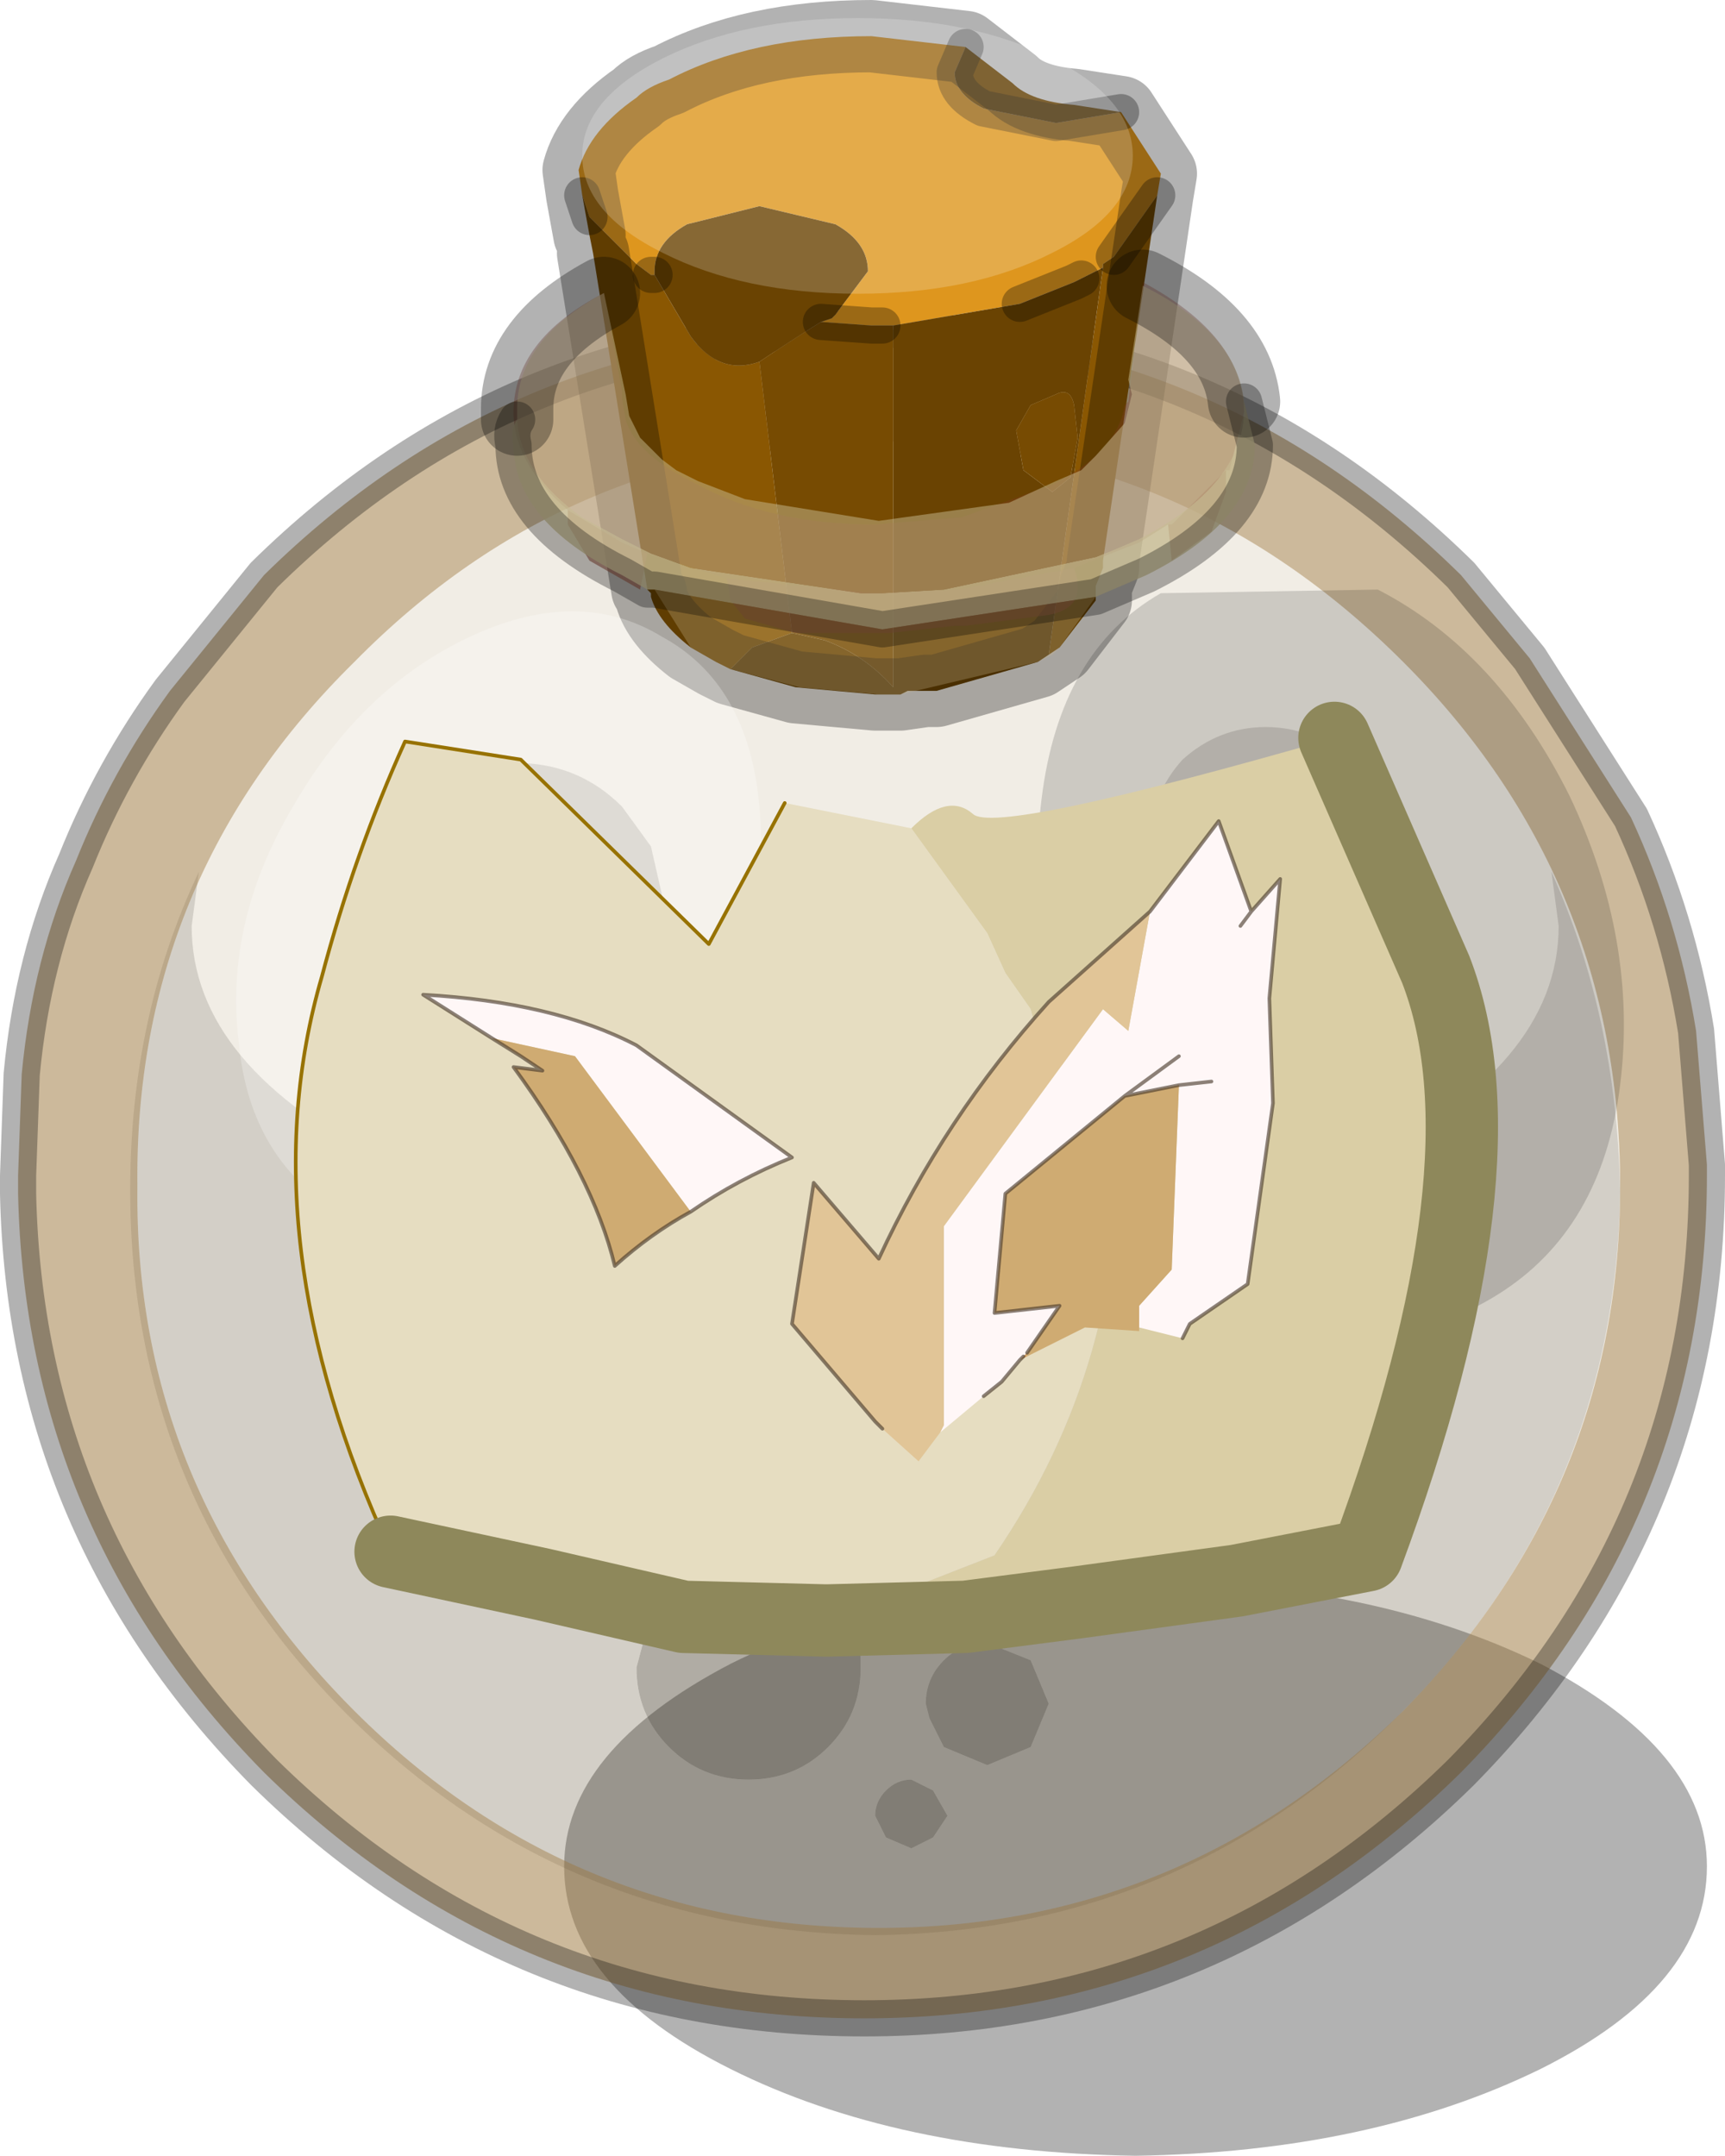 <?xml version="1.0"?>
<svg xmlns="http://www.w3.org/2000/svg" xmlns:xlink="http://www.w3.org/1999/xlink" width="23.85px" height="29.8px"><g transform="matrix(1, 0, 0, 1, -263.55, -184.95)"><use xlink:href="#object-0" width="23.85" height="29.8" transform="matrix(1, 0, 0, 1, 263.55, 184.95)"/><use xlink:href="#object-1" width="43.25" height="21.65" transform="matrix(0.176, 0, 0, 0.176, 271.6, 185.2)" filter="url(#filter-object-1)" style="mix-blend-mode: hard-light"/><use xlink:href="#object-3" width="19.2" height="19.45" transform="matrix(1, 0, 0, 1, 266.8, 188.4)"/></g><defs><g transform="matrix(1, 0, 0, 1, -263.55, -184.95)" id="object-0"><path fill-rule="evenodd" fill="#ffffff" stroke="none" d="M266.3 197L266.85 196Q267.55 195.15 268.95 194.45Q271.75 193.1 275.65 193.1Q279.55 193.1 282.3 194.45L284.4 195.95L285 197L285.1 197.75Q285.1 199.7 282.3 201.05Q279.55 202.4 275.65 202.4Q271.75 202.4 268.95 201.05Q266.2 199.7 266.2 197.75L266.3 197M279.5 196.9Q279.55 197.35 279.9 197.5L280.2 197.6L281 197.7L282.15 197.5Q282.65 197.3 282.65 196.6Q282.65 195.95 282.2 195.45Q281.7 195 281.05 195Q280.4 195 279.9 195.45Q279.45 195.95 279.45 196.6L279.5 196.9M272.55 196.65L272.15 196.1Q271.5 195.45 270.55 195.5Q269.6 195.45 268.95 196.1Q268.3 196.8 268.3 197.75Q268.3 198.65 268.9 199L270.45 199.25L272.1 199L272.35 198.85Q272.8 198.45 272.8 197.75L272.55 196.65"/><path fill-rule="evenodd" fill="#dddddd" stroke="none" d="M285 197Q285.9 199 285.95 201.4Q285.9 205.65 282.9 208.65Q279.9 211.65 275.65 211.7Q271.35 211.65 268.35 208.65Q265.35 205.65 265.35 201.4Q265.35 199 266.3 197L266.2 197.75Q266.2 199.7 268.95 201.05Q271.75 202.4 275.65 202.4Q279.55 202.4 282.3 201.05Q285.1 199.7 285.1 197.75L285 197M279.5 196.9L279.45 196.6Q279.45 195.95 279.9 195.45Q280.4 195 281.05 195Q281.7 195 282.2 195.45Q282.65 195.95 282.65 196.6Q282.65 197.3 282.15 197.5L281 197.7L280.2 197.6L279.9 197.5Q279.55 197.35 279.5 196.9M272.55 196.65L272.8 197.75Q272.8 198.45 272.35 198.85L272.1 199L270.45 199.25L268.9 199Q268.3 198.65 268.3 197.75Q268.3 196.8 268.95 196.1Q269.6 195.45 270.55 195.5Q271.5 195.45 272.15 196.1L272.55 196.65M272.6 207.2L272.55 207.15L272.55 207.25L272.35 208Q272.35 208.65 272.8 209.1Q273.25 209.55 273.9 209.55Q274.55 209.55 275 209.1Q275.45 208.65 275.45 208L275.45 207.95Q275.45 207.35 275 206.9Q274.55 206.45 273.9 206.45Q273.25 206.45 272.8 206.9L272.6 207.2M277.3 207.7L277.2 207.7Q276.85 207.65 276.6 207.9Q276.35 208.15 276.35 208.5L276.4 208.7L276.6 209.1L277.2 209.35L277.8 209.1L278.05 208.5L277.8 207.9L277.3 207.7M275.8 209.7Q275.65 209.85 275.65 210.05L275.8 210.35L276.15 210.5L276.45 210.35L276.65 210.05L276.45 209.7L276.15 209.55Q275.95 209.55 275.8 209.7"/><path fill-rule="evenodd" fill="#b4b4b4" stroke="none" d="M272.6 207.2L272.8 206.9Q273.25 206.45 273.9 206.45Q274.55 206.45 275 206.9Q275.45 207.35 275.45 207.95L275.45 208Q275.45 208.65 275 209.1Q274.55 209.55 273.9 209.55Q273.25 209.55 272.8 209.1Q272.35 208.65 272.35 208L272.55 207.25L272.6 207.2M277.3 207.7L277.8 207.9L278.05 208.5L277.8 209.1L277.2 209.35L276.6 209.1L276.4 208.7L276.35 208.5Q276.35 208.15 276.6 207.9Q276.85 207.65 277.2 207.7L277.3 207.7M275.8 209.7Q275.95 209.55 276.15 209.55L276.45 209.7L276.65 210.05L276.45 210.35L276.15 210.5L275.8 210.35L275.65 210.05Q275.65 209.85 275.8 209.7"/><path fill-rule="evenodd" fill="#000000" fill-opacity="0.302" stroke="none" d="M287.15 210.75Q287.15 212.4 284.85 213.55Q282.5 214.7 279.25 214.75Q275.95 214.7 273.65 213.55Q271.35 212.4 271.35 210.75Q271.35 209.15 273.65 207.95Q275.95 206.8 279.25 206.8Q282.5 206.8 284.85 207.95Q287.15 209.15 287.15 210.75"/><path fill-rule="evenodd" fill="#997539" fill-opacity="0.502" stroke="none" d="M263.8 201.2L263.85 199.8Q264 198.2 264.6 196.85Q265.1 195.6 265.9 194.5L267.2 192.9Q270.65 189.5 275.5 189.5Q280.3 189.5 283.75 192.9L284.7 194.05L286.1 196.25Q286.75 197.65 287 199.2L287.15 201.05L287.15 201.2Q287.15 206 283.75 209.45Q280.3 212.85 275.5 212.85Q270.65 212.85 267.2 209.45Q263.9 206.1 263.8 201.45L263.8 201.2M275.7 191.05Q271.45 191.05 268.45 194.1Q265.4 197.1 265.45 201.35Q265.4 205.55 268.45 208.6Q271.45 211.6 275.7 211.6Q279.9 211.6 282.95 208.6Q285.95 205.55 285.95 201.35Q285.95 197.1 282.95 194.1Q279.9 191.05 275.7 191.05"/><path fill-rule="evenodd" fill="#997539" fill-opacity="0.129" stroke="none" d="M275.7 191.05Q279.9 191.05 282.95 194.1Q285.95 197.1 285.95 201.35Q285.95 205.55 282.95 208.6Q279.9 211.6 275.7 211.6Q271.45 211.6 268.45 208.6Q265.4 205.55 265.45 201.35Q265.4 197.1 268.45 194.1Q271.45 191.05 275.7 191.05"/><path fill="none" stroke="#000000" stroke-opacity="0.302" stroke-width="0.5" stroke-linecap="round" stroke-linejoin="round" d="M263.8 201.2L263.8 201.45Q263.9 206.1 267.2 209.45Q270.65 212.85 275.5 212.85Q280.3 212.85 283.75 209.45Q287.15 206 287.15 201.2L287.15 201.05L287 199.2Q286.75 197.65 286.1 196.25L284.7 194.05L283.75 192.9Q280.3 189.5 275.5 189.5Q270.65 189.5 267.2 192.9L265.9 194.5Q265.1 195.6 264.6 196.85Q264 198.2 263.85 199.8L263.8 201.2"/><path fill-rule="evenodd" fill="#de961e" stroke="none" d="M279.6 187.35L279.55 187.65L278.95 188.5L278.8 188.6L278.8 188.65L278.5 188.8L278.4 188.85L277.65 189.15L275.9 189.45L275.75 189.45L275.6 189.45L274.9 189.4L275.05 189.35L275.1 189.3L275.55 188.7Q275.55 188.3 275.1 188.05L274.05 187.8L273.05 188.05Q272.6 188.3 272.6 188.7L272.6 188.75L272.55 188.75L272.35 188.6L271.7 187.95L271.6 187.65L271.55 187.3Q271.7 186.75 272.35 186.3Q272.5 186.15 272.8 186.05Q273.95 185.45 275.6 185.45L276.9 185.6L276.75 185.95Q276.75 186.25 277.15 186.45L278.15 186.65L279.05 186.5L279.6 187.35"/><path fill-rule="evenodd" fill="#8a5702" stroke="none" d="M279.55 187.65L278.8 192.7L278.8 192.8L278.7 193.05L278.7 193.25L278.2 193.9L278.05 194L278.8 188.65L278.8 188.6L278.95 188.5L279.55 187.65M273.65 194.2L273.45 194.1L273.1 193.9Q272.65 193.55 272.55 193.2L272.55 193.15L272.5 193.1L271.75 188.45L271.7 188.2L271.6 187.65L271.7 187.95L272.35 188.6L272.55 188.75L272.6 188.75L273.1 189.6Q273.5 190.15 274.05 189.95L274.5 193.7L273.95 193.9L273.65 194.2M276.9 185.6L277.55 186.1Q277.8 186.35 278.4 186.4L279.05 186.5L278.15 186.65L277.15 186.45Q276.75 186.25 276.75 185.95L276.9 185.6"/><path fill-rule="evenodd" fill="#6a4302" stroke="none" d="M278.05 194L277.9 194.1L276.5 194.5L276.35 194.5L276.1 194.5L276 194.55L275.9 194.55L275.75 194.55L275.65 194.55L274.55 194.45L273.65 194.2L273.95 193.9L274.5 193.7L274.95 193.8Q275.5 194 275.9 194.45L275.9 189.45L277.65 189.15L278.4 188.85L278.5 188.8L278.8 188.65L278.05 194M274.9 189.4Q274.5 189.65 274.05 189.95Q273.5 190.15 273.1 189.6L272.6 188.75L272.6 188.7Q272.6 188.3 273.05 188.05L274.05 187.8L275.1 188.05Q275.55 188.3 275.55 188.7L275.1 189.3L275.05 189.35L274.9 189.4M278.15 190.4L277.8 190.55L277.6 190.9L277.7 191.45L278.1 191.75L278.35 191.55L278.45 191L278.4 190.55Q278.35 190.3 278.15 190.4"/><path fill-rule="evenodd" fill="#774b02" stroke="none" d="M274.9 189.4L275.6 189.45L275.75 189.45L275.9 189.45L275.9 194.45Q275.5 194 274.95 193.8L274.5 193.7L274.05 189.95Q274.5 189.65 274.9 189.4M278.15 190.4Q278.35 190.3 278.4 190.55L278.45 191L278.35 191.55L278.1 191.75L277.7 191.45L277.6 190.9L277.8 190.55L278.15 190.4"/><path fill="none" stroke="#000000" stroke-opacity="0.302" stroke-width="1" stroke-linecap="round" stroke-linejoin="round" d="M279.6 187.35L279.55 187.65L278.8 192.7L278.8 192.8L278.7 193.05L278.7 193.25L278.2 193.9L278.05 194L277.9 194.1L276.5 194.5L276.35 194.5L276 194.55L275.9 194.55L275.75 194.55L275.65 194.55L274.55 194.45L273.65 194.2L273.45 194.1L273.1 193.9Q272.65 193.55 272.55 193.2L272.55 193.15M272.5 193.1L271.75 188.45M271.7 188.2L271.6 187.65L271.55 187.3Q271.7 186.75 272.35 186.3Q272.5 186.15 272.8 186.05Q273.95 185.45 275.6 185.45L276.9 185.6L277.55 186.1Q277.8 186.35 278.4 186.4L279.05 186.5L279.6 187.35"/><path fill="none" stroke="#000000" stroke-opacity="0.302" stroke-width="0.5" stroke-linecap="round" stroke-linejoin="round" d="M276.9 185.6L276.75 185.95Q276.75 186.25 277.15 186.45L278.15 186.65L279.05 186.5M275.75 189.45L275.6 189.45L274.9 189.4M278.5 188.8L278.4 188.85L277.65 189.15M271.7 187.95L271.6 187.65M272.6 188.75L272.55 188.75M279.55 187.65L278.95 188.5"/></g><g transform="matrix(1, 0, 0, 1, 0, 0)" id="object-1"><use xlink:href="#object-2" width="43.25" height="21.65" transform="matrix(1, 0, 0, 1, 0, 0)"/></g><g transform="matrix(1, 0, 0, 1, 0, 0)" id="object-2"><path fill-rule="evenodd" fill="#ffffff" fill-opacity="0.196" stroke="none" d="M36.9 3.15Q43.25 6.35 43.25 10.8Q43.25 15.3 36.9 18.45Q30.6 21.65 21.65 21.65Q12.7 21.65 6.35 18.45Q0 15.3 0 10.8Q0 6.35 6.35 3.15Q12.7 0 21.65 0Q30.6 0 36.9 3.15"/></g><g transform="matrix(1, 0, 0, 1, -266.8, -188.4)" id="object-3"><path fill-rule="evenodd" fill="#ffffff" fill-opacity="0.251" stroke="none" d="M266.85 199.35Q266.65 197.7 267.6 196.1Q268.55 194.45 270.05 193.75Q271.55 193.05 272.7 193.75Q273.9 194.4 274.05 196.1Q274.2 197.8 273.5 199.65Q272.8 201.5 271.15 202Q269.55 202.45 268.3 201.75Q267 201 266.85 199.35"/><path fill-rule="evenodd" fill="#000000" fill-opacity="0.153" stroke="none" d="M279.6 193.15L282.6 193.1Q284.25 193.95 285.25 195.95Q286.2 197.95 285.95 199.95Q285.7 201.95 284.25 202.85Q282.8 203.75 281 203.2Q279.15 202.6 278.45 200.35Q277.7 198.05 277.95 196Q278.2 193.95 279.6 193.15"/><path fill-rule="evenodd" fill="#813925" fill-opacity="0.502" stroke="none" d="M280.5 191.45L280.5 191.75L280.3 192.3L279.75 192.7L279.7 192.2L279.75 192.2L280.5 191.45M278.4 192.8Q278.6 193.35 278.05 193.45L276.9 193.6L276.75 193.6L275.85 193.7L274.55 193.7L273.85 193.5L273.65 193.25L273.6 192.95L275.7 193.15L276.8 193.1L278.4 192.8M272.5 192.6L272.4 193.1L271.7 192.7L271.4 192.2L271.4 192L272.15 192.45L272.5 192.6"/><path fill-rule="evenodd" fill="#813a26" fill-opacity="0.302" stroke="none" d="M279.7 192.2L279.3 192.45L278.4 192.8L276.8 193.1L275.7 193.15L273.6 192.95L273.45 192.9L272.5 192.6L272.15 192.45L271.4 192Q270.65 191.35 270.65 190.65Q270.65 189.65 271.9 189L272.15 190.35L272.15 190.45L272.2 190.75Q272.35 191.25 273.2 191.65Q274.2 192.2 275.65 192.2L276.85 192.1L278.1 191.65Q279 191.2 279.1 190.55L279.15 190.5L279.35 188.85Q280.75 189.6 280.75 190.65L280.55 191.45L280.5 191.45L279.75 192.2L279.7 192.2"/><path fill-rule="evenodd" fill="#c7bb92" fill-opacity="0.502" stroke="none" d="M271.9 189L272.2 190.4L272.25 190.7L272.4 191L272.7 191.3L272.9 191.45L273.2 191.6L273.85 191.85L275.7 192.15L277.5 191.9L278.15 191.6L278.5 191.45L278.7 191.25L279.1 190.8L279.15 190.6L279.2 190.4L279.15 190.2L279.35 188.9Q280.65 189.55 280.75 190.5L280.75 190.6Q280.75 191.65 279.3 192.4L278.95 192.55L278.7 192.65L276.6 193.1L275.75 193.15L275.45 193.15L273.1 192.8L272.55 192.6L272.35 192.5L272.15 192.4L271.6 192.1Q270.75 191.5 270.7 190.75L270.7 190.6Q270.7 189.65 271.9 189"/><path fill-rule="evenodd" fill="#c7bb92" fill-opacity="0.8" stroke="none" d="M280.75 190.5L280.9 191.1Q280.9 192.15 279.4 192.9L278.7 193.2L275.75 193.65L272.6 193.1L272.5 193.1L272.15 192.9Q270.65 192.15 270.65 191.1Q270.6 190.9 270.7 190.75Q270.75 191.5 271.6 192.1L272.15 192.4L272.35 192.5L272.55 192.6L273.1 192.8L275.45 193.15L275.75 193.15L276.6 193.1L278.7 192.65L278.95 192.55L279.3 192.4Q280.75 191.65 280.75 190.6L280.75 190.5"/><path fill-rule="evenodd" fill="#c4b58f" fill-opacity="0.302" stroke="none" d="M278.7 193.2L278.2 193.9L278.1 194L277.9 194.1L276 194.55L275.9 194.55L275.75 194.55L275.7 194.55L274.6 194.45L273.65 194.2L273.45 194.1L273.1 193.9L272.6 193.1L275.75 193.65L278.7 193.2"/><path fill="none" stroke="#000000" stroke-opacity="0.302" stroke-width="1" stroke-linecap="round" stroke-linejoin="round" d="M279.35 188.9Q280.65 189.55 280.75 190.5M270.7 190.75L270.7 190.6Q270.7 189.65 271.9 189"/><path fill="none" stroke="#000000" stroke-opacity="0.302" stroke-width="0.5" stroke-linecap="round" stroke-linejoin="round" d="M280.75 190.5L280.9 191.1Q280.9 192.15 279.4 192.9L278.7 193.2L275.75 193.65L272.6 193.1L272.5 193.1L272.15 192.9Q270.65 192.15 270.65 191.1Q270.6 190.9 270.7 190.75"/><path fill-rule="evenodd" fill="#e6ddc1" stroke="none" d="M276.15 196.4L277.2 197.85L277.45 198.4L277.8 198.9Q277.9 199.35 278.35 199.8L279 200.5Q279.15 203.75 277.3 206.45L275 207.35L274.95 207.35L273 207.3L271.05 206.85L268.95 206.4Q266.95 202.05 268 198.45Q268.45 196.75 269.15 195.2L270.75 195.45L273.35 198L274.4 196.05L276.15 196.4"/><path fill-rule="evenodd" fill="#dacea5" stroke="none" d="M275 207.35L277.3 206.45Q279.15 203.75 279 200.5L278.35 199.8Q277.9 199.35 277.8 198.9L277.45 198.4L277.2 197.85L276.15 196.4Q276.65 195.9 277 196.2Q277.3 196.5 282 195.15L283.4 198.35Q284.45 201.05 282.45 206.45L280.65 206.8L278.45 207.1L276.9 207.3L275 207.35"/><path fill-rule="evenodd" fill="#c5c1a5" stroke="none" d="M274.95 207.35L275 207.35L274.95 207.35"/><path fill-rule="evenodd" fill="#cecbb3" stroke="none" d="M275 207.35L274.95 207.35L275 207.35"/><path fill="none" stroke="#977200" stroke-width="0.05" stroke-linecap="round" stroke-linejoin="round" d="M274.4 196.05L273.35 198L270.75 195.45L269.15 195.2Q268.45 196.75 268 198.45Q266.95 202.05 268.95 206.4"/><path fill="none" stroke="#8e885b" stroke-width="1" stroke-linecap="round" stroke-linejoin="round" d="M268.95 206.4L271.05 206.85L273 207.3L274.95 207.35L275 207.35L276.9 207.3L278.45 207.1L280.65 206.8L282.45 206.45Q284.45 201.05 283.4 198.35L282 195.15"/><path fill-rule="evenodd" fill="#fff7f7" stroke="none" d="M279.45 197.55L280.4 196.3L280.85 197.55L281.25 197.1L281.1 198.75L281.15 200.2L280.8 202.7L280 203.25L279.9 203.45L279.3 203.3L279.3 203L279.75 202.5L279.85 199.95L279.1 200.1L277.45 201.45L277.3 203.1L278.2 203L277.75 203.65L277.7 203.7L277.65 203.75L277.4 204.05L277.15 204.25L276.55 204.75L276.6 204.65L276.6 201.9L278.8 198.9L279.15 199.2L279.45 197.55M279.85 199.55L279.1 200.1L279.85 199.55M280.7 197.75L280.85 197.55L280.7 197.75M279.85 199.95L280.3 199.9L279.85 199.95M270.35 199.3L269.4 198.7Q271.2 198.8 272.35 199.4L274.5 200.95Q273.75 201.25 273.1 201.7L271.5 199.55L270.35 199.3"/><path fill-rule="evenodd" fill="#e1c597" stroke="none" d="M279.45 197.55L279.15 199.2L278.8 198.9L276.6 201.9L276.6 204.65L276.55 204.75L276.25 205.15L275.75 204.7L275.65 204.6L274.5 203.25L274.8 201.3L275.7 202.35Q276.6 200.4 278.05 198.8L279.45 197.55"/><path fill-rule="evenodd" fill="#d19f63" stroke="none" d="M277.65 203.75L277.7 203.7L277.75 203.65L277.75 203.7L277.65 203.75"/><path fill-rule="evenodd" fill="#cfab72" stroke="none" d="M277.75 203.65L278.2 203L277.3 203.1L277.45 201.45L279.1 200.1L279.85 199.95L279.75 202.5L279.3 203L279.3 203.3L279.3 203.35L278.55 203.3L277.75 203.7L277.75 203.65M270.35 199.3L271.5 199.55L273.1 201.7Q272.55 202 272.05 202.45Q271.75 201.2 270.65 199.7L271.05 199.75L270.75 199.55L270.35 199.3"/><path fill="none" stroke="#47392b" stroke-opacity="0.624" stroke-width="0.05" stroke-linecap="round" stroke-linejoin="round" d="M280.85 197.55L280.4 196.3L279.45 197.55L278.05 198.8Q276.6 200.4 275.7 202.35L274.8 201.3L274.5 203.25L275.65 204.6L275.75 204.7M277.15 204.25L277.4 204.05L277.65 203.75L277.7 203.7M277.75 203.65L278.2 203L277.3 203.1L277.45 201.45L279.1 200.1L279.85 199.55M279.9 203.45L280 203.25L280.8 202.7L281.15 200.2L281.1 198.75L281.25 197.1L280.85 197.55L280.7 197.75M279.85 199.95L279.1 200.1M280.3 199.9L279.85 199.95M273.1 201.7Q273.75 201.25 274.5 200.95L272.35 199.4Q271.2 198.8 269.4 198.7L270.35 199.3L270.75 199.55L271.05 199.75L270.65 199.7Q271.75 201.2 272.05 202.45Q272.55 202 273.1 201.7"/></g></defs><filter id="filter-object-1" filterUnits="userSpaceOnUse"><feConvolveMatrix in="SourceGraphic" result="filter1" id="filter1" order="7 7" divisor="49" kernelMatrix="1 1 1 1 1 1 1 1 1 1 1 1 1 1 1 1 1 1 1 1 1 1 1 1 1 1 1 1 1 1 1 1 1 1 1 1 1 1 1 1 1 1 1 1 1 1 1 1 1"/></filter></svg>
